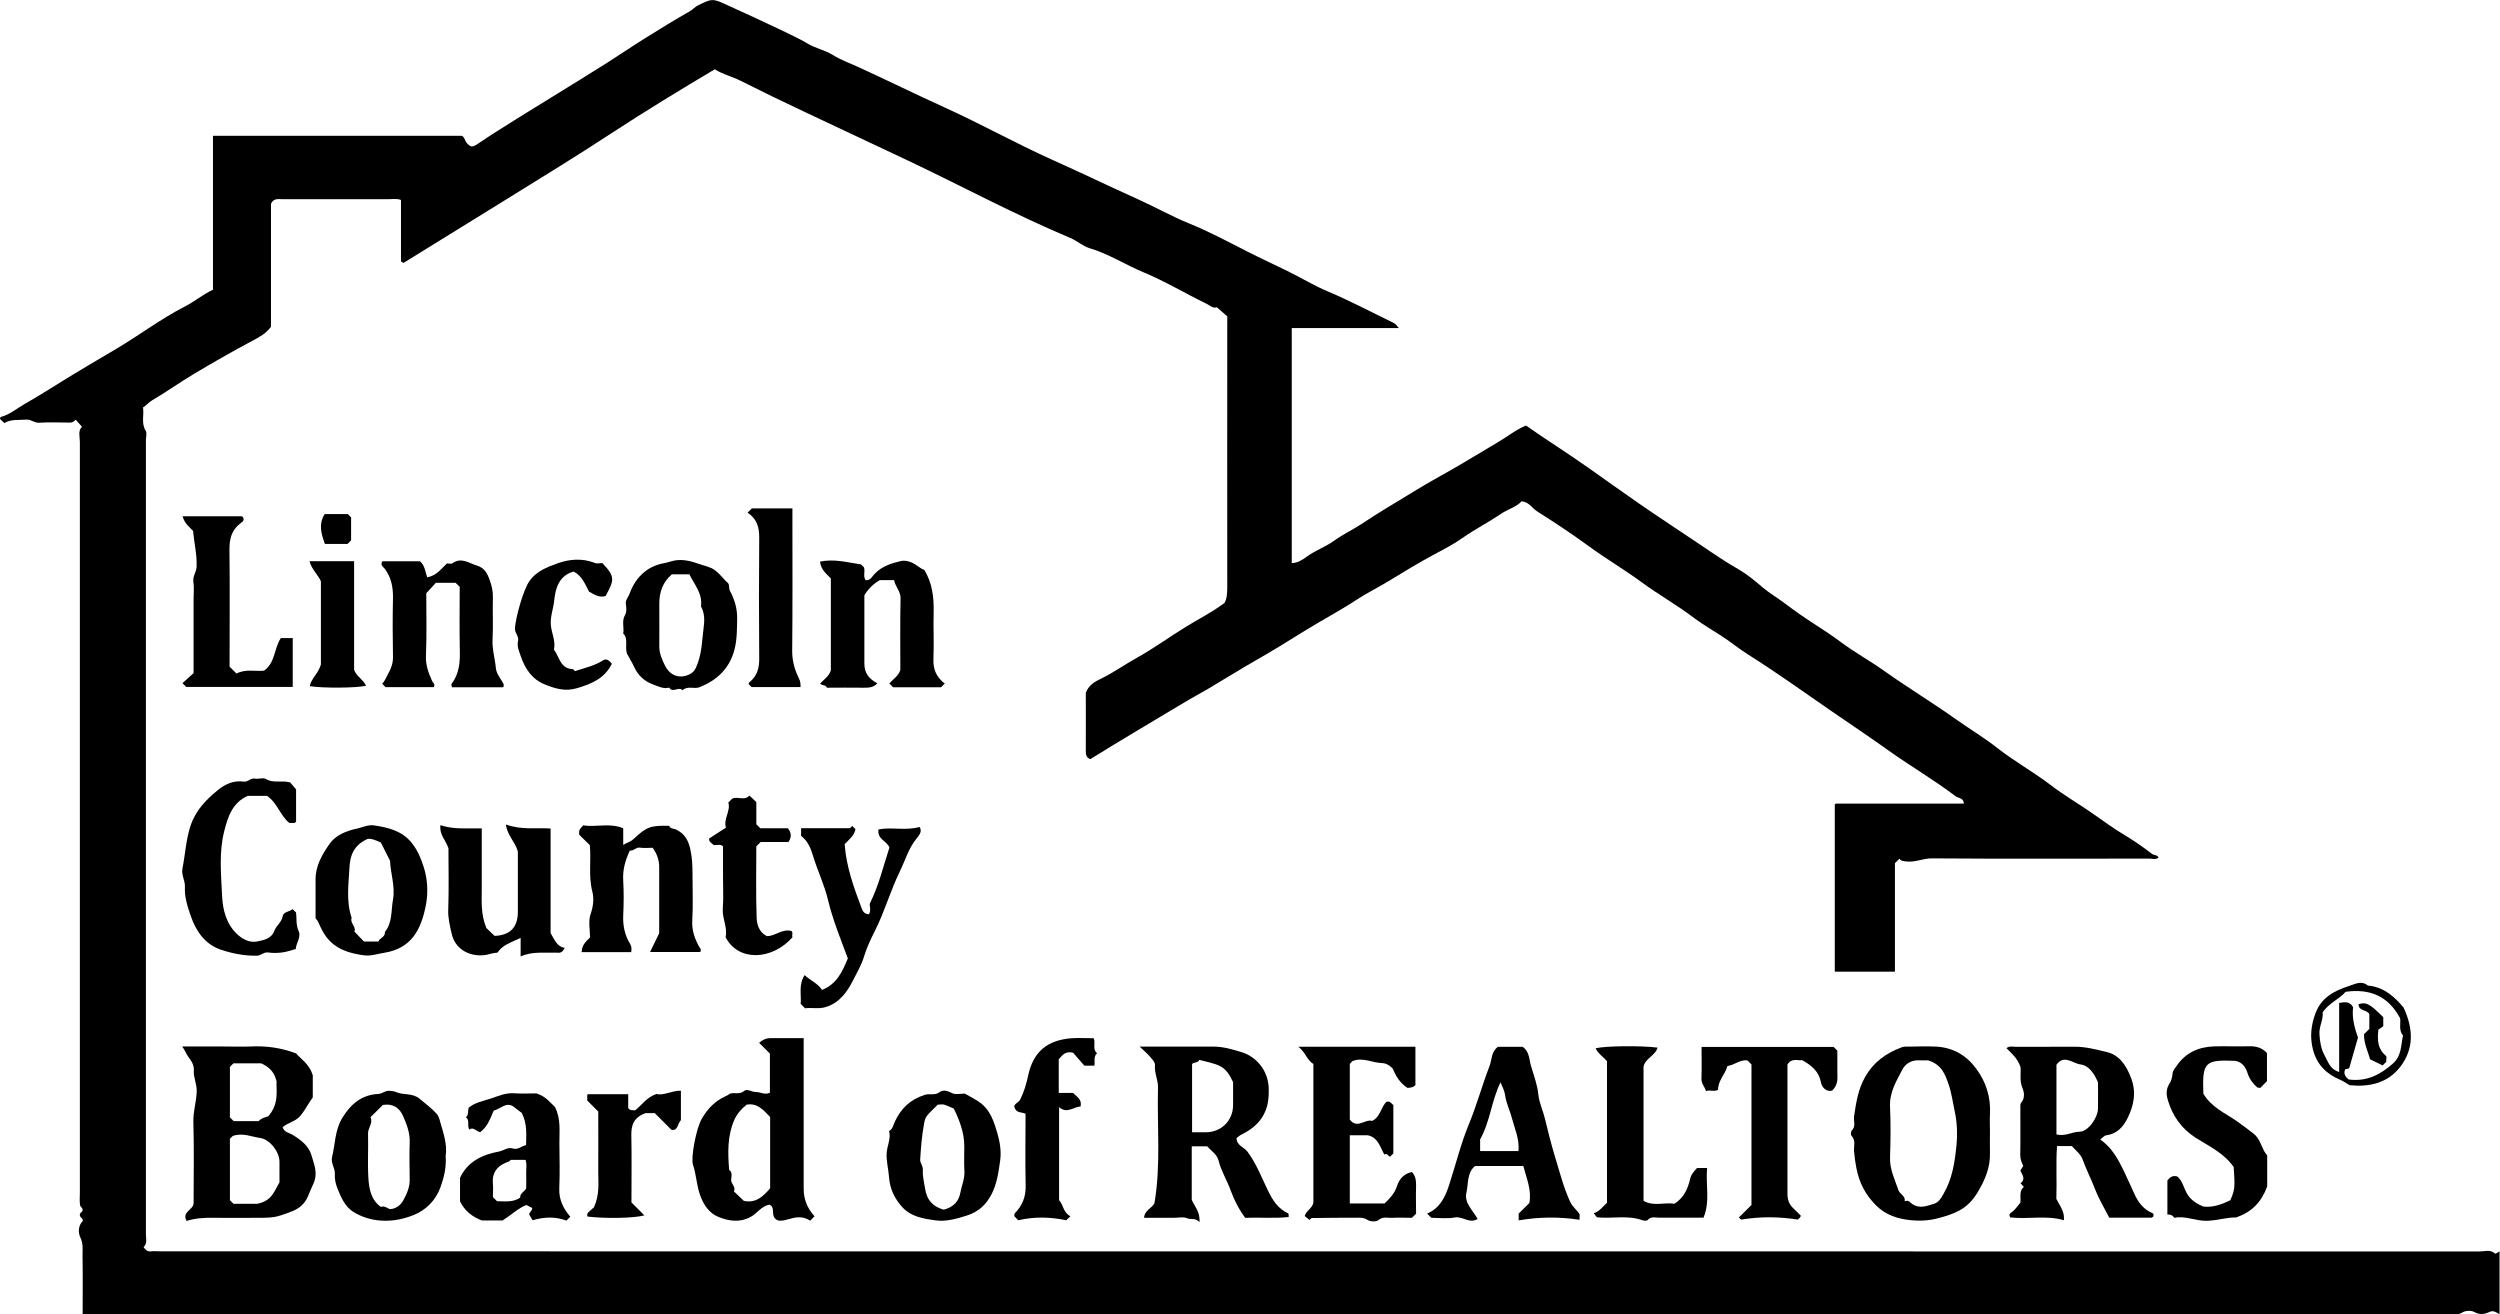 <?xml version="1.0" encoding="UTF-8"?><svg id="Layer_1" xmlns="http://www.w3.org/2000/svg" viewBox="0 0 224.44 118"><path d="m224.44,118c-.28-.13-.56-.39-.89-.24-.49.23-.91.31-1.43.02-.28-.15-.8-.12-1.06.05-.33.22-.62.13-.93.17-.16.02-.33,0-.5,0H7.42c0-1.78.02-3.51-.01-5.23-.01-.55.09-1.08-.19-1.66-.19-.38-.24-1.04.2-1.48.09-.26-.25-.31-.25-.53-.03-.19.14-.26.23-.37.1-.26-.18-.36-.21-.53-.06-.36-.02-.74-.02-1.11,0-22.48,0-44.95,0-67.43,0-.46-.19-.97.19-1.35-.19-.21-.38-.42-.57-.64-.15.2-.31.27-.54.27-.91-.01-1.83-.05-2.74.01-.43.03-.72-.31-1.14-.28-.68.06-1.37-.06-1.98.31-.16-.15-.28-.26-.4-.38.03-.06.05-.15.09-.17.81-.21,1.43-.77,2.13-1.16,1.55-.88,3.04-1.86,4.57-2.78,1.22-.74,2.46-1.46,3.69-2.19,2.07-1.23,3.99-2.69,6.14-3.79.86-.44,1.61-1.08,2.51-1.5v-13.82h22.34c.35.15.23.72.87.96.06.01.27-.03.54-.22,1.15-.79,2.35-1.52,3.53-2.27,1.05-.66,2.11-1.3,3.17-1.96,1.62-1,3.24-1.99,4.85-3.01,1.15-.73,2.28-1.5,3.43-2.22,1.35-.84,2.7-1.68,4.08-2.46.28-.16.46-.4.76-.54,1.22-.59,1.25-.63,2.5-.06,1.71.78,3.42,1.56,5.11,2.37.76.37,1.53.73,2.26,1.16.68.41,1.5.55,2.2.99.71.45,1.52.73,2.28,1.08,2.58,1.18,5.13,2.44,7.71,3.61,3.29,1.49,6.44,3.25,9.73,4.73,2.59,1.16,5.14,2.39,7.73,3.56,1.54.69,3.01,1.53,4.57,2.16,1.78.72,3.47,1.63,5.18,2.5,1.2.61,2.42,1.17,3.62,1.76,1.21.59,2.36,1.3,3.6,1.82,2.02.85,3.95,1.88,5.92,2.83.23.11.32.29.48.47h-9.61v21.1c.53,0,.98-.31,1.34-.57.79-.58,1.73-.9,2.51-1.47.76-.55,1.61-.94,2.38-1.45,1.62-1.08,3.3-2.06,4.95-3.07,1.05-.64,2.13-1.24,3.21-1.85,1.38-.79,2.73-1.63,4.1-2.43.84-.49,1.59-1.11,2.54-1.51,1.79,1.27,3.71,2.46,5.56,3.77,1.5,1.06,3,2.13,4.51,3.18,2.15,1.49,4.36,2.92,6.52,4.39.8.54,1.61,1.07,2.46,1.55.77.45,1.49,1.04,2.18,1.63.67.57,1.43,1,2.12,1.53.77.59,1.58,1.15,2.4,1.68.82.54,1.64,1.06,2.43,1.65,1.27.96,2.69,1.73,3.99,2.66,2.1,1.49,4.31,2.83,6.41,4.32,1.25.89,2.57,1.67,3.77,2.62,1.52,1.19,3.21,2.12,4.74,3.29,1.24.95,2.6,1.73,3.88,2.63.86.6,1.71,1.23,2.61,1.77.9.54,1.78,1.14,2.61,1.78.2.15.48.08.6.33-.25.23-.55.1-.83.1-6.51,0-13.02.03-19.54-.02-.79,0-1.48.37-2.26.28-.25-.03-.48-.03-.64-.25-.12.12-.24.23-.4.4v9.74h-5.4v-15.01s0-.02.04-.04c.03-.02.07-.04.11-.04,3.81,0,7.62,0,11.44,0-.02-.52-.49-.47-.73-.65-1.93-1.46-4.03-2.69-6-4.09-1.72-1.23-3.49-2.41-5.23-3.61-2.47-1.71-4.92-3.46-7.46-5.06-.82-.52-1.59-1.16-2.42-1.69-.78-.51-1.61-.98-2.34-1.53-1.53-1.17-3.21-2.11-4.75-3.24-1.55-1.14-3.21-2.11-4.75-3.24-1.52-1.12-3.09-2.14-4.67-3.15-.43-.28-.68-.81-1.36-.88-.42.5-1.19.69-1.83,1.12-1.12.76-2.34,1.38-3.45,2.16-.83.59-1.73,1.05-2.61,1.52-1.4.75-2.75,1.58-4.1,2.4-.92.56-1.9,1.04-2.8,1.63-1.52,1-3.14,1.85-4.69,2.81-1.41.87-2.82,1.76-4.27,2.58-1.48.84-2.92,1.75-4.39,2.62-.56.33-1.15.64-1.71.97-1.7,1-3.39,2.03-5.09,3.04-1.26.76-2.52,1.52-3.77,2.3-.35-.12-.42-.39-.41-.73.01-1.74,0-3.47,0-5.21.22-.62.66-.94,1.28-1.24,1.15-.55,2.19-1.3,3.31-1.92,1.53-.85,2.94-1.89,4.43-2.8,1.09-.67,2.24-1.24,3.42-2.11.21-.31.26-.84.26-1.41-.01-8.1,0-16.2,0-24.33-.29-.25-.6-.52-.94-.82-.32.14-.63-.17-.92-.31-1.9-.92-3.72-2.02-5.67-2.83-1.63-.68-3.12-1.65-4.83-2.16-.61-.18-1.13-.67-1.73-.92-4.96-2.08-9.69-4.63-14.54-6.93-3.15-1.49-6.31-2.98-9.47-4.46-1.88-.88-3.74-1.79-5.59-2.72-.75-.38-1.59-.57-2.32-1.03-3.13,1.86-6.25,3.76-9.29,5.75-3.09,2.03-6.24,3.95-9.38,5.9-3.09,1.92-6.2,3.83-9.27,5.73-.09-.05-.13-.06-.16-.08-.03-.02-.07-.06-.07-.09,0-1.82,0-3.63,0-5.48-.36-.14-.73-.07-1.09-.07-3.19,0-6.39,0-9.58,0-.36,0-.76-.1-1,.41v11.04c-.45.62-1.06.94-1.7,1.28-1.77.94-3.51,1.94-5.24,2.97-1.27.76-2.47,1.62-3.75,2.37-.29.17-.48.43-.8.63.11.68-.18,1.4.24,2.09.13.21.02.57.02.86,0,23.76,0,47.51,0,71.27,0,.39.15.82-.21,1.16.16.21.32.43.67.38.29-.04.58,0,.87,0,69.39,0,138.78,0,208.17.01.46,0,.98-.21,1.41.2.03.03.25-.13.39-.21v5.7Z"/><path d="m16.36,93.95h3.64c.83,0,1.66.03,2.49,0,1.37-.07,2.71.1,4.09.62.45.53,1.19.95,1.5,1.96v1.99c-.41.55-.69,1.16-1.13,1.67-.43.51-1.12.59-1.58,1.01.15.46.59.49.9.68.74.45,1.45,1,1.68,1.8.23.82.64,1.63.17,2.62-.48,1.01-.47,1.37-1.04,1.92-.45.43-1.1.63-1.87.89-.72.24-1.42.22-2.14.22-1.29,0-2.57.02-3.86,0-.84-.02-1.67.03-2.46.28-.46-.83.63-.99.63-1.6,0-2.43.05-4.86-.02-7.29-.03-.94.28-1.82.3-2.75.02-.66-.31-1.25-.26-1.88.05-.72-.52-1.11-.76-1.67-.06-.13-.14-.25-.27-.45Zm6.79,14.11c1.28-.27,1.48-1.15,1.94-1.91,0-.56,0-1.22,0-1.87-.01-.89-.87-2-1.75-2.12-.78-.11-1.55-.49-2.44-.18-.05.05-.16.16-.26.25v5.52c.12.12.21.21.32.32h2.19Zm-2.17-7.41h2.24c.3-.33.77-.37.88-.45.99-1.16.68-2.32.73-3.12-.24-1-.81-1.34-1.38-1.62h-2.49c-.11.11-.2.2-.32.32v4.53c.08.08.17.16.34.34Z"/><path d="m193.33,109.2c-.07.04-.13.12-.2.12-1.24,0-2.47,0-3.77,0-.42-.83-.91-1.63-1.24-2.48-.36-.93-.81-1.81-1.15-2.74-.19-.52-.63-.82-.97-1.21h-1.33c-.11,1.58,0,3.17-.06,4.74.63,1.11.7,1.29.68,1.92-1.59-.48-3.23-.06-4.83-.26-.09-.21-.09-.32.15-.47.3-.2.51-.55.77-.85.06-.48-.14-1.03.31-1.42-.13-.15-.22-.24-.3-.32.52-.39.13-.77-.01-1.15.09-.14.17-.27.26-.41-.15-.31-.28-.62-.27-1,.03-1.36,0-2.72.01-4.09,0-.2-.03-.46.07-.58.36-.41.27-.96.13-1.28-.31-.72-.12-1.43-.19-1.93-.28-.82-.8-1.22-1.26-1.69.29-.24.62-.11.93-.12,1.74-.01,3.48,0,5.22-.01,1,0,1.95.26,2.9.49.99.24,1.68,1.05,2.17,2.4.45,1.26.21,2.39-.34,3.51-.4.81-.96,1.43-1.94,1.56-.17.02-.32.22-.52.37,1.05.72,1.62,1.79,2.13,2.85.31.65.61,1.32.91,1.98.35.77.82,1.44,1.65,1.78.15.06.07.22.09.33Zm-8.71-7.36c.78.21,1.39-.23,2.08-.24.77,0,1.64-1.27,1.65-2.07.01-.82,0-1.65,0-2.36-.34-.8-.83-1.52-1.57-1.61-.69-.08-1.48-.93-2.16.03v6.25Z"/><path d="m111.01,102.18c.02.67.66.79.98,1.21.8,1.07,1.26,2.3,1.83,3.47.42.87.91,1.66,1.84,2.08.04.02.02.15.03.32-1.3.14-2.6.02-3.9.07-.58-.77-1-1.62-1.31-2.47-.32-.9-.85-1.72-1.08-2.66-.14-.57-.67-.89-1.03-1.29h-1.38v4.8c.21.55.78,1.06.69,2.01-.36-.42-.74-.2-1.1-.35-.35-.15-.81-.04-1.23-.04-.46,0-.91,0-1.37,0h-1.27c.05-.71.71-.85.93-1.31.59-3.43.23-6.92.32-10.39.02-.67-.34-1.3-.27-2.01.02-.25-.27-.55-.47-.78-.23-.27-.51-.5-.91-.88h2.65c1.33,0,2.65,0,3.98,0,.88,0,1.71.25,2.53.5,1.34.41,2.39,1.67,2.43,3.24.01.51,0,1.01-.13,1.54-.35,1.32-1.22,2.09-2.36,2.64-.16.08-.25.2-.42.31Zm-.31-5.03c-.29-.64-.63-1.17-1.17-1.44-.54-.27-1.17-.37-1.86-.56-.11.3-.52.18-.65.38v6.12c.47,0,.88,0,1.29,0,1.34-.03,2.36-1.04,2.39-2.37.01-.74,0-1.48,0-2.12Z"/><path d="m178.65,101.6c0,.62-.02,1.24,0,1.86.05,1.34-.46,2.52-1.13,3.62-.9,1.48-2.03,1.89-3.5,2.28-.85.23-1.69.27-2.51.18-1.12-.12-2.19-.44-3.06-1.3-.97-.96-1.53-2.03-1.79-3.37-.1-.51-.17-1-.21-1.51-.04-.47.18-.97-.23-1.4-.08-.08-.06-.38.02-.46.4-.39.15-.86.21-1.28.18-1.23.37-2.45,1-3.55.74-1.3,1.84-2.11,3.28-2.65.25-.09.48-.05.72-.06.79-.01,1.58-.04,2.36,0,1.5.08,2.7.76,3.59,1.96.9,1.21,1.33,2.56,1.25,4.07-.03.54,0,1.07,0,1.61Zm-5.54-6.41c-.13,0-.46.02-.79,0-.67-.04-1.24.28-1.51.79-.55,1.05-1.19,2.08-1.13,3.37.07,1.52.05,3.05,0,4.58-.03,1.06.43,1.96.75,2.91.13.38.65.51.57,1.01.36-.17.51.14.68.25.67.43,1.28.17,1.92-.02.46-.14.64-.49.87-.88.8-1.35,1.02-2.85,1.17-4.34.1-1.02.07-2.07-.16-3.12-.17-.79-.27-1.6-.54-2.38-.31-.91-.62-1.78-1.82-2.16Z"/><path d="m73.11,109.21c-.13.13-.22.22-.38.38-.45-.32-1.02-.37-1.54-.24-.5.12-.97.31-1.36.21-.76-.32-.13-1.15-.75-1.41-.73.12-1.1.79-1.71,1.11-.98.52-1.94.36-2.85,0-.81-.33-1.3-.99-1.64-1.89-.35-.93-.36-1.9-.67-2.82-.2-.6.28-3.22.79-4.11.51-.88,1.18-1.6,2.13-2.02.15-.07.28-.14.38-.23.43-.15.88.11,1.3-.25.26-.23.72.11,1.08.1.4,0,.78.28,1.23.06v-3.51c-.22-.22-.56-.56-.97-.97.28-.25.62-.43,1.07-.42.95,0,1.9,0,2.93,0v1.24c0,4.09,0,8.18,0,12.26,0,.95.31,1.76.98,2.5Zm-3.97-2.52v-6.41c-.59-.61-1.14-1.28-2.11-1.11-.49.39-.88.85-1.12,1.4-.62,1.44-.57,2.95-.45,4.46.34.24.19.6.18.91,0,.37.45.61.25,1.02.3.29.6.57.89.85,1.06.23,1.73-.39,2.35-1.12Z"/><path d="m125.1,103.54c-.13.13-.22.22-.31.31-.18-.06-.25-.36-.51-.2-.39-.69-.57-1.54-1.49-1.73h-1.61v6.12h3.12c.44-.42.9-.88,1.12-1.57.19-.59.6-1.11,1.34-1.25.31.32.39.78.37,1.29-.03.82,0,1.65,0,2.45-.13.13-.25.25-.37.37-.57,0-1.16-.03-1.73,0-.43.03-.86-.15-1.29.21-.19.16-.71.14-.95-.01-.27-.18-.51-.21-.79-.21-1.41,0-2.81.01-4.22.03-.08,0-.16.13-.22.17-.15-.12-.28-.23-.43-.35.14-.49.69-.7.78-1.2v-12.45c-.56-.32-.7-1.04-1.35-1.55h10.51v3.45s-.11.11-.26.17c-.14.06-.31.06-.45.08-.68-.44-1.06-1.08-1.31-1.71-.3-.35-.66-.51-.98-.52-.87-.03-1.71-.53-2.6-.2-.11.04-.18.17-.29.28v4.99c.65.88,1.36-.07,2.01.12.75-.36.78-1.26,1.29-1.72.32-.08.42.14.61.31v4.31Z"/><path d="m136.34,109.55c0-.27,0-.43,0-.6.32-.32.65-.64.96-.95.22-1.15-.25-2.19-.54-3.32h-4.34c-.74.62-.58,1.58-.77,2.39-.22.9.56,1.57,1.01,2.36-.73.47-1.36-.27-2.06-.13-.68.13-1.4.03-2.1.03-.13-.13-.24-.24-.38-.38,1.17-.49,1.64-1.51,1.99-2.61.59-1.82,1.05-3.7,1.78-5.46.7-1.71,1.18-3.48,1.84-5.19.22-.57.13-1.27.75-1.71h2.22c.63.45.57,1.14.75,1.72.25.85.57,1.68.66,2.59.07.71.41,1.4.58,2.11.28,1.16.57,2.33.92,3.47.41,1.35.76,2.73,1.35,4.02.21.46.61.73.86,1.14,0,.16-.02.32-.02.48-1.83-.29-3.65-.26-5.46.05Zm-.02-6.21c.11-1.08-.33-1.97-.57-2.9-.18-.7-.52-1.37-.62-2.08-.06-.44-.25-.79-.42-1.19-.81,1.63-.92,3.49-1.83,5.12v1.05h3.44Z"/><path d="m40.57,61.68c-.02-.12-.07-.23-.04-.27.7-.91.78-1.95.75-3.04-.04-1.9-.01-3.8-.01-5.69-.12-.12-.24-.24-.37-.36h-1.77c-.26.28-.53.58-.86.94,0,1.81.05,3.72-.03,5.61-.04.84.23,1.54.55,2.26.08.17.3.28.16.56h-4.34c-.07-.07-.18-.19-.3-.31.25-.24.37-.59.53-.88.26-.45.46-.97.44-1.55-.03-1.73-.04-3.47,0-5.2.02-.98-.13-1.87-.73-2.68-.11-.15-.44-.31-.23-.68h3.38c.45.37.48.95.65,1.44.83-.14,1.25-.76,1.78-1.25.16,0,.38.07.49-.01.81-.58,1.48,0,2.21.21.71.21.95.77,1.16,1.37.17.49.28.97.26,1.51-.04,1.24.04,2.48-.03,3.72-.05.9.22,1.75.3,2.62.04.43.36.84.59,1.23.09.15.17.26.07.47h-4.63Z"/><path d="m56.55,76.35c-.44.93-.66,1.78-.6,2.72.06,1.03.05,2.07,0,3.1-.04.93.14,1.81.63,2.59.15.25.11.45.09.72h-4.45c0-.62.39-.96.75-1.32,0-.7-.17-1.46.05-2.09.24-.69.32-1.4.16-2.01-.37-1.42-.09-2.83-.23-4.19-.36-.36-.71-.7-.94-.92-.1-.51.16-.62.35-.85,1.15.18,2.4-.25,3.59.26v1.49c.34-.21.65-.27.92-.52,1.2-1.12,1.54-1.23,3.21-1.19.1.29.41.23.61.33.74.36,1.08.9,1.27,1.71.18.76.21,1.5.21,2.26,0,1.4.06,2.81-.02,4.21-.05.88.22,1.62.62,2.35.06.1.17.17.14.31,0,.04-.02.08-.04.16h-4.51c.28-.57.52-1.08.82-1.69,0-1.89,0-3.91,0-5.93,0-.65-.21-1.22-.59-1.74-.39,0-.77.05-1.13-.01-.37-.06-.56.32-.92.26Z"/><path d="m84.84,61.34c-.15.15-.24.24-.36.36h-4.3c-.1-.1-.22-.22-.34-.34.34-.39.82-.67.99-1.21,0-2.14-.03-4.28.02-6.43.01-.65-.48-1.05-.58-1.64h-1.28q-.88.51-1.39,1.36c0,2.02,0,4.08,0,6.15,0,.86.45,1.38,1.16,1.75-.32.39-.79.41-1.29.4-1.08-.02-2.15,0-3.23,0-.11-.28-.44-.18-.61-.36.32-.39.81-.66.96-1.2v-8.25c-.37-.39-.9-.78-.97-1.51,1.25-.27,2.46.07,3.68.25.09.09.18.18.26.26.14.37-.11.8.16,1.16.43.03.57-.33.78-.55.65-.7,1.51-.97,2.37-1.17.54-.12,1.08.13,1.53.46.2.14.38.27.58.33.71,1.17.87,2.44.84,3.77-.04,1.4.04,2.81-.02,4.21-.04.93.25,1.64,1.03,2.24Z"/><path d="m203.53,106.54c-.52,1.39-1.37,2.27-2.78,2.76-.8-.03-1.72.29-2.7.3-.99,0-1.89-.47-2.85-.27-.16-.24-.39-.32-.62-.29v-3.06c.21-.26.43-.49.89-.36.46.38.57,1.01.87,1.54.3.52.8.89,1.47,1.16.78.1,1.6-.16,2.42-.57.41-.93.43-1.18.3-2.98-.88-1.26-2.22-1.87-3.42-2.63-1.26-.81-2.06-1.95-2.48-3.34-.14-.45-.21-1,.14-1.52.14-.2.25-.57.27-.86.02-.33.21-.49.37-.73.81-1.19,1.97-1.7,3.36-1.75,1.03-.03,2.07.02,3.11-.01.64-.02,1.18.11,1.64.61v2.52c-.18.18-.4.4-.6.61-.14-.03-.24-.01-.29-.06-.39-.34-.68-.74-.85-1.26-.17-.52-.46-1-1.11-1.11-2.74-.12-2.97.12-2.86,2.95.72,1.22,1.93,1.72,2.98,2.45.52.36,1.02.75,1.52,1.13.52.4.67,1.04.96,1.58.08.14.18.26.27.39v2.8Z"/><path d="m49.44,83.78c.36.62.57,1.21,1.26,1.32-.15.27-.3.48-.64.43-.16-.02-.33,0-.5,0-.92.01-1.84-.09-2.82.33v-1.66c-.85.41-1.65.64-2.07,1.32-.29.04-.48.06-.68.12-1.24.39-3.07-.07-3.45-1.85-.15-.68-.33-1.38-.3-2.12.07-1.89.02-3.79.02-5.52-.26-.76-.83-1.22-.72-2.07,1.21.41,2.41.26,3.71.29v1.95c0,1.11,0,2.23,0,3.34.01,1.17-.12,2.34.41,3.65.13.13.43.41.74.71,1.38-.05,2.08-.75,2.09-2.13,0-1.9,0-3.79,0-5.46-.28-.93-.96-1.44-1.07-2.41,1.4.51,2.7.27,4.01.36v9.39Z"/><path d="m157.24,108.2v-12.64c-.12-.12-.24-.23-.36-.36-.66-.1-1.15.42-1.8.5-.18.73-.84,1.28-.84,2.14-.34.2-.72-.02-1.08.11-.12-.39-.42-.66-.41-1.09.03-.94.01-1.89.01-2.87h11.86c.08.08.2.2.33.33,0,.6,0,1.22,0,1.83,0,.59.12,1.21-.47,1.76-.48.15-.92-.28-.99-.69-.18-1.03-.84-1.56-1.69-2.04-.42.05-.96-.22-1.33.39,0,3.82,0,7.7,0,11.58,0,.5.12.93.49,1.29.24.23.47.47.71.7-.04.2-.22.29-.28.35-1.7-.27-3.33-.28-5.08,0-.02-.02-.14-.13-.2-.19.42-.41.84-.83,1.13-1.12Z"/><path d="m26.24,81.59c.09.09.18.18.33.32.09.51-.03,1.1.24,1.68.25.52-.22,1.05-.26,1.61-.41.11-.81.26-1.23.31-.41.05-.83.06-1.24,0-.4-.06-.63.28-1.02.29-1.13.02-2.23-.2-3.26-.55-1.39-.48-2.2-1.64-2.67-3.01-.29-.85-.58-1.7-.53-2.64.03-.53-.34-1.06-.22-1.63.25-1.26.31-2.54.71-3.79.46-1.42,1.4-2.38,2.48-3.26.64-.52,1.41-.88,2.29-.75.4.06.62-.34,1.02-.27.32.06.74-.11.98.03.66.41,1.36.1,2.19.31.09.11.3.36.53.63v2.9c-.17.21-.4.07-.59.12-.84-.65-1.06-1.79-2.02-2.44h-1.73c-1.37.61-1.78,1.86-2.11,3.17-.49,1.93-.28,3.9-.19,5.84.06,1.24.38,2.55,1.43,3.48.5.44,1.12.71,1.72.58.56-.12,1.26-.22,1.53-.94.17-.47.65-.76.75-1.3.08-.45.61-.41.89-.66Z"/><path d="m40.01,103.76c.07,1.03-.14,1.93-.47,2.84-.44,1.19-1.32,2.06-2.45,2.5-.95.37-1.9.55-2.9.48-.91-.06-1.78-.34-2.51-.81-.69-.44-1.05-1.24-1.36-2.01-.18-.44-.29-.89-.26-1.38.03-.51-.38-.95-.25-1.5.29-1.19.25-2.45.95-3.57.76-1.23,1.75-2.03,3.2-2.1.39-.02.64-.33,1.01-.28.19.03.37.01.58.11.66.3,1.46.05,2.12.6.52.44,1.07.84,1.53,1.35.17.19.25.47.32.73.29,1.02.65,2.04.49,3.06Zm-6.74-3.45c.24.52-.25.95-.23,1.48.04,1.32-.05,2.64.03,3.95.06.96.22,1.96,1.12,2.61.35-.14.59.16.85.2.55-.04.94-.38,1.16-.78.31-.56.59-1.17.58-1.86-.01-1.11-.04-2.22,0-3.33.04-.86-.26-1.61-.58-2.36-.35-.81-.97-1.17-1.83-1.02-.36.36-.68.68-1.12,1.11Z"/><path d="m86.6,98.17c.54.31,1,.53,1.4.83.91.66,1.23,1.7,1.53,2.7.23.8.38,1.64.26,2.49-.14,1.03-.29,2.09-.77,3.02-.47.91-1.15,1.59-2.26,1.93-.93.29-1.84.55-2.78.42-1.07-.15-2.18-.32-2.97-1.18-.7-.77-1.12-1.64-1.2-2.73-.05-.7-.25-1.41-.21-2.12.04-.67.4-1.3.22-1.99.33-.19.38-.54.5-.81.56-1.22,1.39-2.02,2.71-2.44.44-.14.89.07,1.27-.21.41-.31.78-.13,1.21.07.3.14.73.03,1.09.03Zm-2.4.99c-1.04,1.04-1.12,1.02-1.25,1.77-.19,1.05-.28,2.13-.34,3.2-.01.27.26.54.24.89-.04.55.11,1.09.19,1.64.16,1.11.74,1.67,1.68,1.94.87-.22,1.36-.74,1.5-1.54.12-.65.41-1.27.36-1.96-.05-.74,0-1.49-.01-2.23-.01-1.19-.42-2.28-.94-3.34-.3-.13-.58-.27-.87-.36-.15-.05-.33,0-.56,0Z"/><path d="m152.96,109.32c-1.36,0-2.68-.01-4,0-.35,0-.73-.15-1.04.21-.07.08-.33.07-.47.02-1.31-.48-2.67-.13-4.03-.26-.1,0-.2-.22-.34-.37.5-.15.79-.57,1.19-.94v-12.7c-.3-.39-.79-.66-1.02-1.17.87-.22,4.11-.25,5.56-.06-.21.74-1.11.96-1.26,1.71v12.04c.91.54,1.91.11,2.77.27.86-.54,1.21-1.36,1.4-2.19.1-.46.35-.7.63-1.02h.91c-.15,1.48.29,2.98-.32,4.44Z"/><path d="m56.29,58.72c-.22-.75.15-1.36-.34-1.85.1-.55-.16-1.11.17-1.67.15-.25.12-.64.07-.95-.07-.37.2-.6.3-.88.47-1.33,1.44-2.52,3.13-2.81.38-.07.73-.22,1.14-.27,1.04-.11,1.93.35,2.87.62.76.22,1.18.96,1.74,1.45.15.22.03.46.17.7.41.76.65,1.58.64,2.46-.02.92,0,1.83-.23,2.75-.44,1.74-1.57,2.8-3.17,3.43-.46.18-1.06-.16-1.51.27-.33-.38-.88.28-1.19-.24-.54.15-1.04-.14-1.49-.3-.7-.25-1.29-.77-1.63-1.5-.21-.45-.47-.88-.65-1.21Zm4.02-7.15c-.8.68-1.12,1.58-1.12,2.61,0,1.28.01,2.55,0,3.83-.01.65.25,1.22.52,1.76.48.96,1.42,1.2,2.28.72.43-.24.54-.66.68-1.04.34-.97.36-2,.49-3.01.09-.66.13-1.36-.23-2,.16-1.16-.6-1.97-1.04-2.88h-1.57Z"/><path d="m16.39,46.35c1.85,0,3.59,0,5.32,0,.03,0,.06.05.1.07.18.31-.08.45-.26.59-.77.6-.96,1.39-.95,2.34.04,3.5.01,7.01.01,10.5.21.21.42.42.62.62.8-.43,1.67-.18,2.47-.26,1.02-.71.89-1.97,1.51-2.93h1.07v4.39h-9.56c-.09-.09-.21-.21-.34-.34.33-.3.67-.6,1-.9v-6.71c0-.49.06-1-.02-1.48-.08-.51.28-.89.29-1.38.04-1.06-.21-2.08-.32-3.2-.3-.33-.77-.66-.94-1.32Z"/><path d="m28.33,82.42c0-1.14,0-2.3,0-3.45-.01-1.23.59-2.25,1.24-3.19.57-.82,1.53-1.19,2.5-1.4.5-.1.95-.36,1.51-.28,1.27.19,2.48.48,3.34,1.52.55.66.87,1.43,1.13,2.25.35,1.12.39,2.28.19,3.36-.43,2.24-1.3,3.92-3.76,4.31-.59.09-1.16.3-1.76.23-1.32-.17-2.56-.53-3.41-1.64-.3-.39-.52-.85-.72-1.31-.07-.16-.16-.27-.27-.4Zm4.66-7.1c-1.38.62-1.57,1.7-1.62,2.62-.08,1.48-.3,3,.2,4.46-.18.47.43.78.25,1.24.29.3.58.6.86.89h1.3c.08-.34.63-.38.57-.86.7-.85.55-1.93.73-2.9.22-1.2-.23-2.38-.26-3.49-.3-.59-.55-1.1-.83-1.64-.43-.21-.91-.39-1.2-.32Z"/><path d="m48.18,98.17c.85.27,1.25.86,1.65,1.22.54,1.1.38,2.16.39,3.2.01,1.36.05,2.73-.01,4.09-.04,1.02.36,1.82.99,2.55-.12.12-.23.23-.35.35-.97-.36-1.93-.35-3.04-.03-.04-.07-.14-.25-.25-.43-.18-.21.19-.32.23-.67-.15-.08-.34-.17-.54-.27-.71.28-1.37.91-2.13,1.39h-1.86c-.88-.35-1.51-.83-1.96-1.71v-2.12c.67-1.44,1.97-2.08,3.5-2.36.42-.08.78-.43,1.26-.27.42.14.74-.21,1.17-.31,0-.9.14-1.82-.38-2.88-.14-.11-.47-.36-.79-.6-.63-.4-1.12.23-1.74.39-.3.71-.56,1.46-1.21,1.93-.38-.07-.61-.51-.97-.23-.25-.4.08-.85-.32-1.1.3-.22.14-.57.27-.87.53-.45,1.23-.58,1.89-.79.71-.23,1.37-.55,2.16-.5.74.05,1.49.01,2.05.01Zm-2.31,5.95c-.12.16-.32.2-.5.28-.79.34-1.21.94-1.12,1.84.04.41,0,.82,0,1.23.12.12.23.23.37.37.69,0,1.42.13,2.08-.32-.03-.4.4-.54.54-.84,0-.44.02-.85,0-1.26-.02-.43.09-.88-.06-1.29h-1.31Z"/><path d="m76.11,86.03c-.64-1.73-1.34-3.42-1.77-5.22-.32-1.37-.96-2.66-1.36-4.01-.21-.71-.49-1.32-1.06-1.76v-.69c1.47,0,2.91,0,4.35,0,.08,0,.16-.13.24-.2l.29.29c-.1.57-.55.9-.97,1.35.14,1.98.81,3.87,1.53,5.76.11.29.24.5.64.53.24-.34.04-.76.09-.96.84-1.71,1.22-3.4,1.76-5.03-.21-.59-1.13-.74-.98-1.63,1.19-.23,2.46.14,3.68-.22.29.4-.07.8-.26,1.03-.73.89-1.02,1.98-1.51,2.97-.84,1.72-1.35,3.57-2.21,5.28-.37.74-.74,1.5-.99,2.32-.22.75-.64,1.47-1,2.18-.53,1.04-1.23,2.04-2.49,2.4-.61.18-1.22.02-1.82.1-.12-.13-.24-.25-.39-.4.08-.82-.21-1.73.36-2.58.47.47,1.13.69,1.56,1.33,1.33-.52,1.83-1.66,2.31-2.81Z"/><path d="m98.19,93.21c.19.49-.14.99.3,1.34-.33.3-.19.73-.23,1.12h-.91c-.33-.38-.74-.84-1.01-1.16-.79-.19-.98.3-1.29.58v3.03h1.28c.35.36.82.56.68,1.22-.61,0-1.18.69-1.93.06v8.35c.39.39.35,1.11,1.02,1.44-.18.17-.32.3-.38.36-1.48-.31-2.86-.33-4.31,0-.09-.09-.23-.24-.35-.37.02-.11,0-.21.05-.26.67-.69.99-1.47.97-2.46-.05-2.14-.01-4.29-.01-6.47-.32-.17-.83-.02-1.01-.61-.04-.29.38-.38.53-.67.35-.69.56-1.43.72-2.18.46-2.12,1.72-3.15,3.87-3.32.66-.05,1.32,0,2.04,0Z"/><path d="m67.12,46.02c.17-.17.26-.26.38-.38h3.64v1.07c0,3.92.02,7.84-.02,11.76,0,.9.24,1.7.62,2.47.12.24.13.45.13.74h-4.4c-.09-.09-.18-.18-.27-.27.03-.05.04-.13.08-.16.68-.55.89-1.25.88-2.12-.03-3.63-.03-7.26,0-10.89,0-.92-.21-1.66-1.04-2.21Z"/><path d="m67.28,71.42c.21.2.42.4.62.59v1.99l.36.36h2.47q.49.58.06,1.23h-2.5l-.39.39c0,2.09-.05,4.27.03,6.44.02.58.21,1.26.91,1.62.73.03,1.37-.69,2.21-.46.19.17,0,.39.1.56-1.82,2.06-4.85,2.23-6.01,0,.2-.87-.32-1.69-.25-2.59.07-.94.02-1.9.02-2.85v-2.72c-.25-.24-.56-.07-.84-.12-.16-.16-.43-.24-.41-.58.46-.3.95-.62,1.51-.98-.24-.79.44-1.48.22-2.26l.33-.33c.47-.26,1.11.22,1.55-.28Z"/><path d="m54.09,50.57c1.22,1.25,1,1.57.28,2.94-.55.17-.99-.11-1.49-.4-.34-.64-.62-1.41-1.38-1.8-1.33.38-1.63,1.49-1.75,2.63-.07.71-.35,1.38-.3,2.13.05.76.46,1.47.28,2.25.5.64.55,1.71,1.69,1.75.06,0,.11.12.18.16.03.02.08,0,.08,0,.88-.28,1.74-.48,2.5-.97.25-.16.54.05.75.33-.63,1.28-1.75,1.78-3.08,2.18-1.1.34-2.01.05-2.93-.32-1.12-.44-1.78-1.39-2.16-2.52-.15-.44-.37-.89-.25-1.38.1-.42-.3-.7-.28-1.14.05-.94.75-3.5,1.33-4.29.61-.83,1.55-1.21,2.47-1.54,1.1-.39,2.25-.49,3.4-.03.18.07.41,0,.67,0Z"/><path d="m56.7,107.96c.37.37.74.73,1.15,1.15-.92.26-3.51.3-5.1.11-.13-.32.15-.43.3-.59.14-.15.31-.27.27-.23.53-1.19.39-2.2.39-3.2.01-1.81,0-3.62,0-5.41-.34-.34-.66-.66-.99-.99v-.49s.05-.08.07-.08c1.19,0,2.38,0,3.61,0v1.24c.19.29.42.16.61.22.61-.46,1.01-1.17,1.93-1.48.63.18,1.36-.31,2.19-.29v2.64c-.3.3-.27,1-.85.87-.58-.58-1.1-1.1-1.5-1.5h-.81c-1.07.37-1.31,1.07-1.29,1.99.04,2.02.01,4.04.01,6.06Z"/><path d="m27.78,50.38h4.01v9.75c.2.59.83.87,1.07,1.44-.93.2-3.88.22-5.05.03.13-.69.74-1.09,1-1.94v-7.47c-.25-.59-.83-1.06-1.03-1.82Z"/><path d="m210.9,97.4c-.29-.17-.54-.35-.83-.47-1.24-.52-2.08-1.38-2.42-2.7-.29-1.11-.18-2.18.22-3.25.53-1.44,1.71-2.04,3.04-2.47.55-.18,1.1-.5,1.67-.03,1.48.13,2.44,1.07,3.2,1.97.91,1.94.93,3.73-.29,5.32-1.14,1.49-2.82,1.84-4.6,1.65Zm-.9-1.16v-6.2c.54-.1.98-.13,1.25.38-.12.99.16,1.94.44,2.73-.29.99-.54,1.88-.79,2.76-.11.03-.23.06-.36.09-.18.41.04.69.31.91,1.62.22,2.88-.44,4.01-1.46.74-.67.69-1.62.87-2.49-.41-.49-.18-1.08-.26-1.55-1.07-2.01-2.74-2.67-4.89-2.37-.58.68-1.52,1.01-2.06,1.85.07.64-.33,1.25-.29,1.95.04.68.14,1.33.47,1.92.3.54.46,1.23,1.3,1.48Z"/><path d="m31.52,48.51c-.13.13-.22.22-.32.32h-2.03c-.31-.86-.61-1.74-.02-2.68h2.07l.3.3v2.07Z"/><path d="m212.23,92.85c.22-.22.33-.33.48-.48v-1.31c-.17-.44-.97-.25-.97-.91.71-.2.98-.06,2.22,1.17v.81c-.13.09-.33.23-.44.31-.1.94-.06,1.72.64,2.31.18.15.02.39.08.56-.14.14-.25.25-.34.34-.35-.17-.69-.34-1.12-.55-.19-.68-.56-1.42-.55-2.25Z"/></svg>